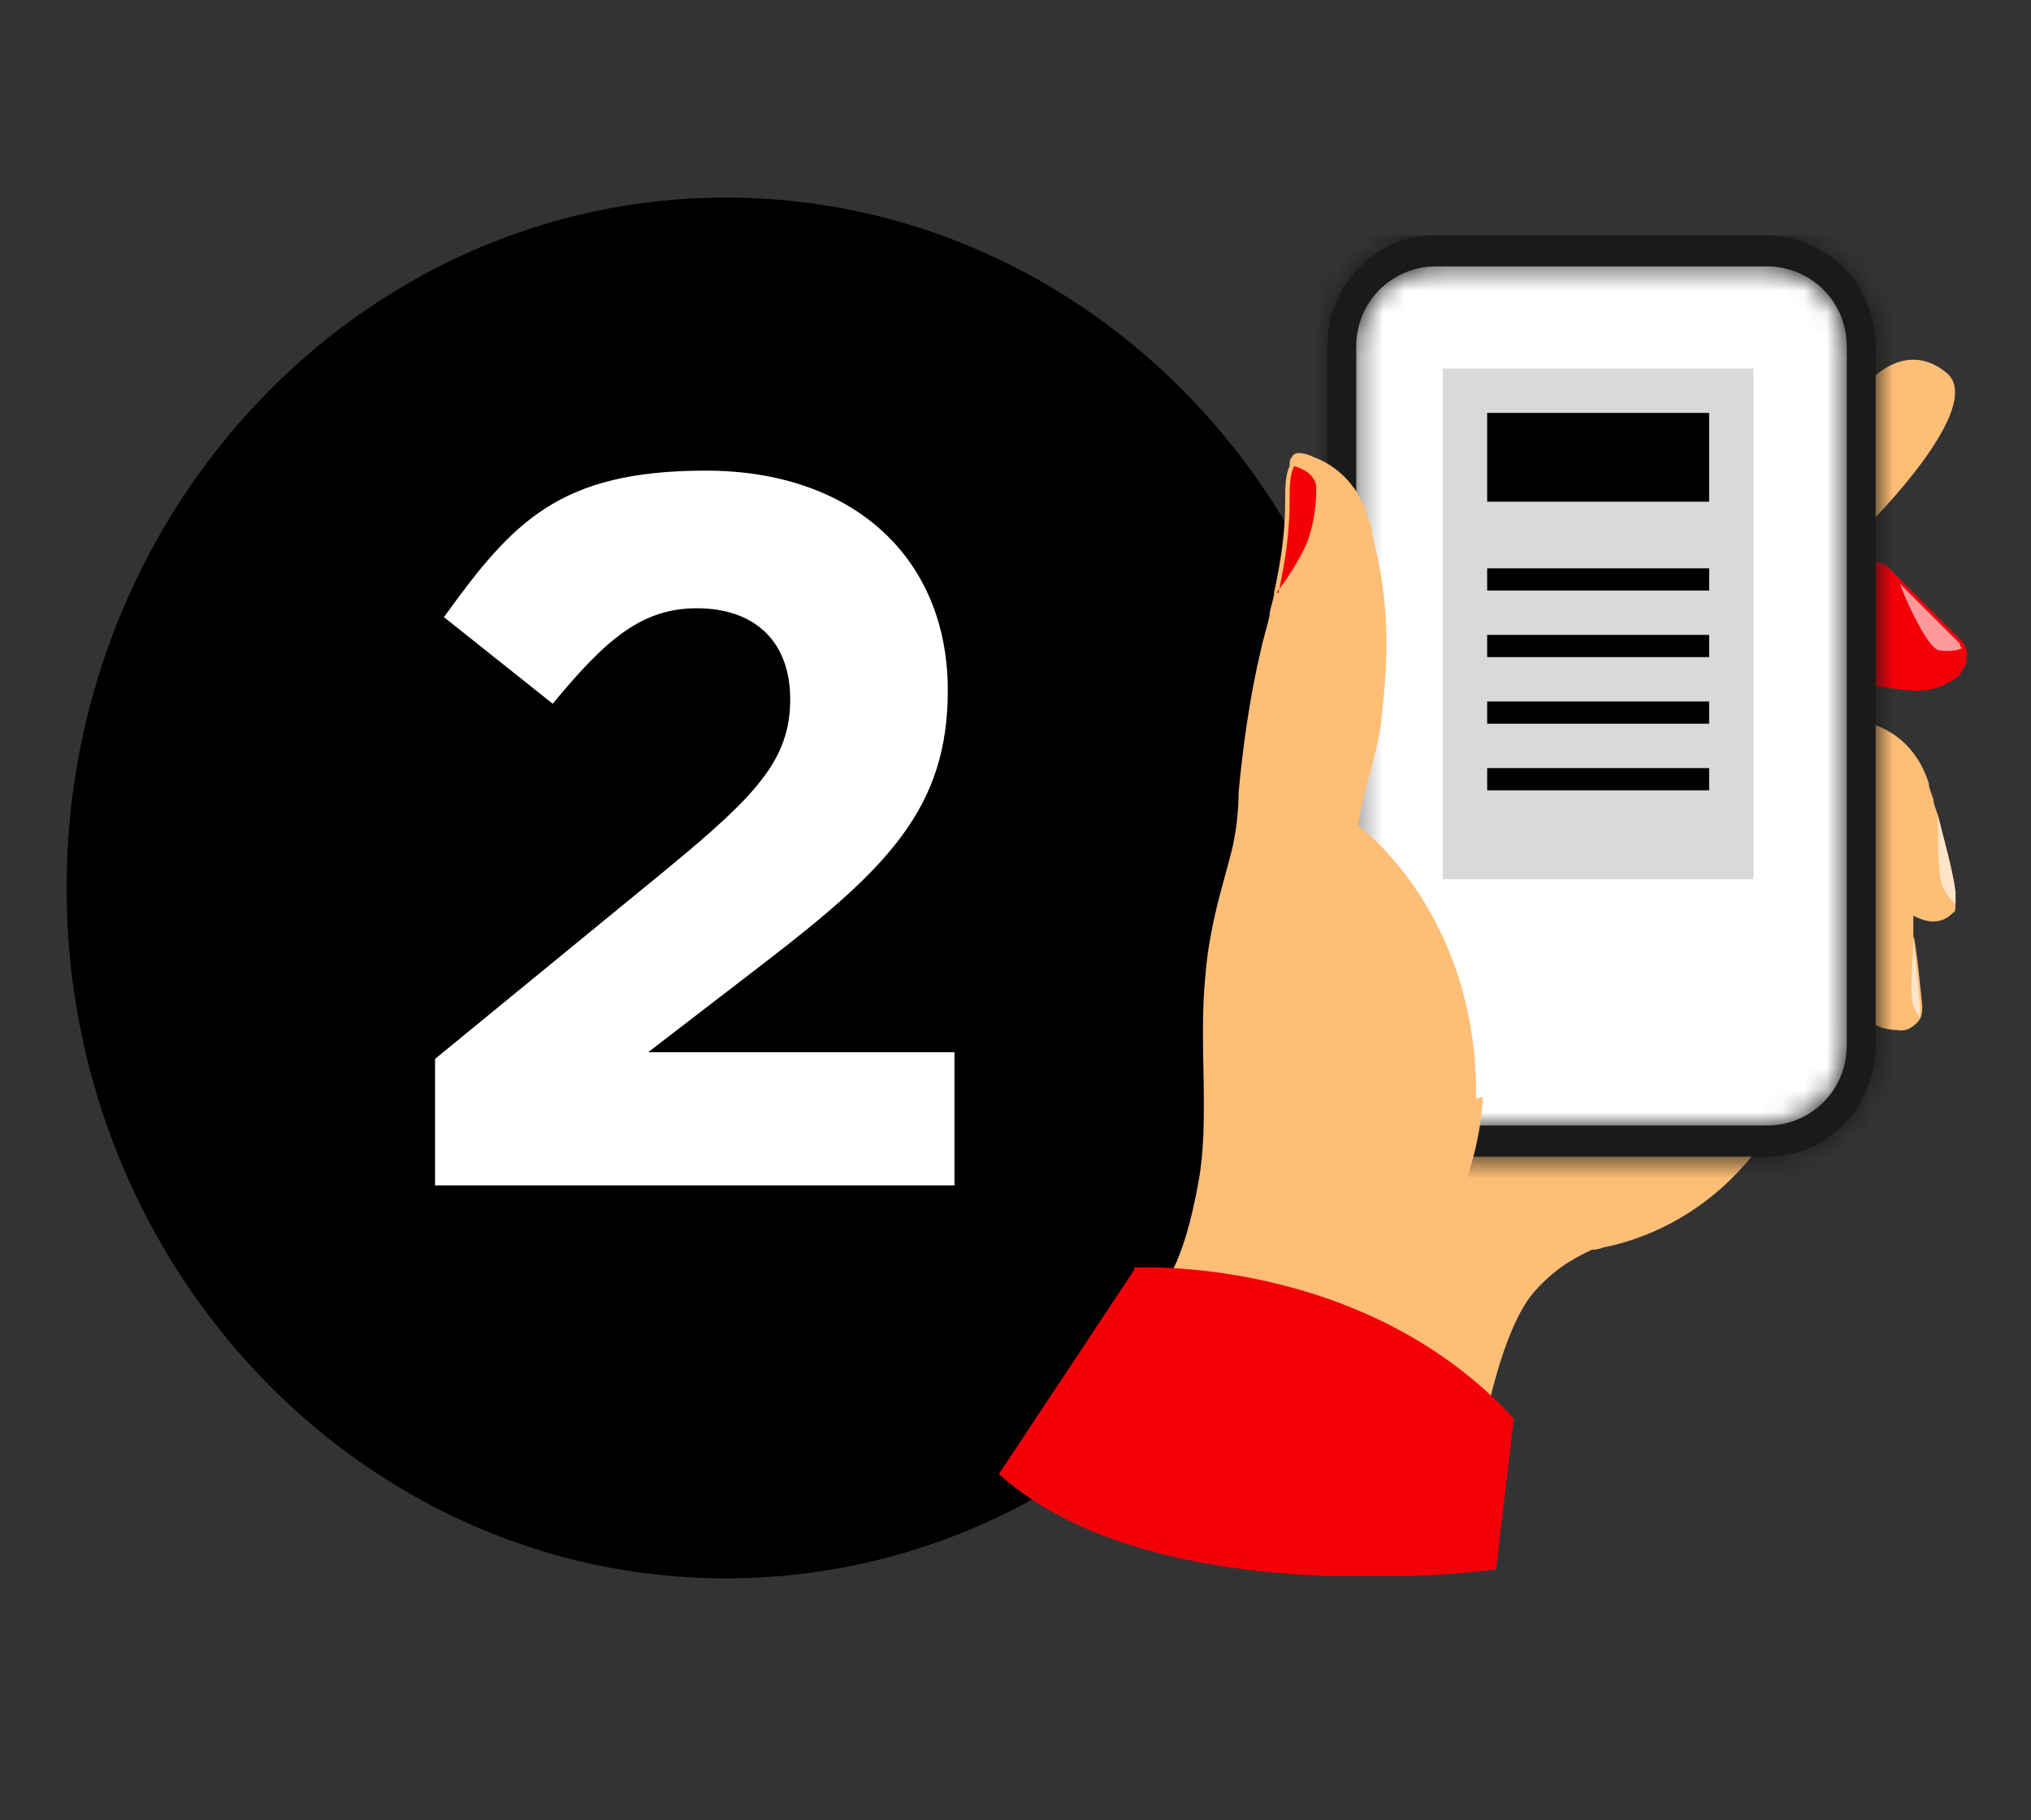 <?xml version="1.0" encoding="UTF-8"?>
<svg id="Layer_1" xmlns="http://www.w3.org/2000/svg" xmlns:xlink="http://www.w3.org/1999/xlink" version="1.1" viewBox="0 0 91.5 82">
  <rect x="0" y="0" width="91.5" height="82" fill="#333333" stroke="none"/>
  <!-- Generator: Adobe Illustrator 29.1.0, SVG Export Plug-In . SVG Version: 2.1.0 Build 142)  -->
  <defs>
    <style>
      .st0 {
        fill: none;
      }

      .st1 {
        mask: url(#mask);
      }

      .st2 {
        fill: #f40009;
      }

      .st3 {
        fill: #1a1a18;
      }

      .st4 {
        fill: #d9d9d9;
      }

      .st5, .st6 {
        fill: #fff;
      }

      .st7 {
        fill: #ffbe76;
      }

      .st8 {
        clip-path: url(#clippath);
      }

      .st6 {
        isolation: isolate;
        opacity: .6;
      }
    </style>
    <clipPath id="clippath">
      <rect class="st0" x="45" y="10.6" width="43.6" height="60.4"/>
    </clipPath>
    <mask id="mask" x="50.8" y="1.6" width="42.8" height="59.5" maskUnits="userSpaceOnUse">
      <g id="path-12-inside-1_48_1926">
        <path class="st5" d="M79.6,12c2,0,3.6,1.6,3.6,3.6v31.5c0,2-1.6,3.6-3.6,3.6h-14.9c-2,0-3.6-1.6-3.6-3.6V15.6c0-2,1.6-3.6,3.6-3.6h14.9ZM79.6,10.6h-14.9c-1.3,0-2.6.5-3.5,1.5-.9.9-1.4,2.2-1.4,3.5v31.5c0,1.3.5,2.6,1.4,3.5.9.9,2.2,1.5,3.5,1.5h14.9c1.3,0,2.6-.5,3.5-1.5.9-.9,1.4-2.2,1.4-3.5V15.6c0-1.3-.5-2.6-1.4-3.5-.9-.9-2.2-1.5-3.5-1.5Z"/>
      </g>
    </mask>
  </defs>
  <path d="M32.7,71.1c16.4,0,29.7-13.9,29.7-31.1s-13.3-31.1-29.7-31.1S3,22.9,3,40s13.3,31.1,29.7,31.1Z"/>
  <path class="st5" d="M19.6,53.4h23.4v-6h-13.8l5.2-4c5.6-4.3,8.3-7,8.3-12.3h0c0-6-4.3-9.9-10.9-9.9s-8.7,2.3-11.8,6.6l4.9,3.9c2.4-2.9,4-4.3,6.5-4.3s4.2,1.4,4.2,4.1-1.5,4.3-5.5,7.6l-10.5,8.6v5.5h0Z"/>
  <g class="st8">
    <g>
      <path class="st7" d="M86.5,45.9c-.2.3-.6.6-1,.5-.7,0-1.4-.3-1.7-.9-.7-1-.2-7.4-.2-7.4l2.6,2.6v1.5c.1,0,.4,3.1.4,3.1,0,.2,0,.4-.1.6Z"/>
      <path class="st6" d="M86.5,45.9c0-.1-.2-.3-.3-.6-.2-.6,0-2.2,0-3.1l.3,3.1c0,.2,0,.4,0,.6Z"/>
      <path class="st7" d="M66.8,64.6s.8-4.8,2.4-6.5c1-1.1,1.9-1.5,2.5-1.8,0,0,.3,0,.5-.1,3-.6,5.6-2.4,7.3-4.9,1.5-2.3,2.2-5.1,1.8-7.8l-.5-4.3-24.5.5-1,14-.8,5.3,12.3,5.7Z"/>
      <path class="st7" d="M88.1,40.7c0,.2,0,.4-.1.4-1.4,1.5-3.7-1.6-3.7-1.6v-6.9s0,0,0,0c1.3.4,2.2,1.4,2.6,2.7,0,.2.1.4.2.7,0,.2.1.4.2.7.3,1.2.7,2.6.8,3.5,0,0,0,0,0,0,0,.1,0,.3,0,.4Z"/>
      <path class="st6" d="M88.1,40.7c-.2-.1-.4-.4-.6-.8-.2-.6-.2-2.2-.2-3.2.3,1.2.7,2.6.8,3.5,0,0,0,0,0,0,0,.2,0,.3,0,.4Z"/>
      <path class="st2" d="M88.3,30.4s0,0,0,0c-.6.5-1.4.8-2.3.7l-1.7-.2v-5.6s.5,0,.7.2l.7.7,2.7,2.7s0,0,0,0c.3.4.3.9,0,1.3Z"/>
      <path class="st6" d="M88.4,29.2c0,0-.4.2-1,.1-.6,0-1.8-2.9-1.8-3l2.7,2.7s0,0,0,.1Z"/>
      <path class="st7" d="M84.3,17.1s1.6-1.8,3.4-.3c1.8,1.5-3.4,6.7-3.4,6.7v-6.4Z"/>
      <path class="st5" d="M83.5,15.6v31.5c0,1.4-.7,2.7-1.8,3.5-.7.5-1.6.8-2.5.8h-14.9c-.9,0-1.8-.3-2.5-.8-.4-.3-.8-.7-1.1-1.2-.4-.7-.7-1.5-.7-2.3V15.6c0-.9.2-1.6.7-2.3.8-1.2,2.1-2,3.6-2h14.9c2.4,0,4.3,1.9,4.3,4.3Z"/>
      <path class="st3" d="M79.6,12c2,0,3.6,1.6,3.6,3.6v31.5c0,2-1.6,3.6-3.6,3.6h-14.9c-2,0-3.6-1.6-3.6-3.6V15.6c0-2,1.6-3.6,3.6-3.6h14.9ZM79.6,10.6h-14.9c-1.3,0-2.6.5-3.5,1.5-.9.9-1.4,2.2-1.4,3.5v31.5c0,1.3.5,2.6,1.4,3.5.9.9,2.2,1.5,3.5,1.5h14.9c1.3,0,2.6-.5,3.5-1.5.9-.9,1.4-2.2,1.4-3.5V15.6c0-1.3-.5-2.6-1.4-3.5-.9-.9-2.2-1.5-3.5-1.5Z"/>
      <g class="st1">
        <path class="st3" d="M61.2,12.1l-6.4-6.3h0s0,0,0,0l6.4,6.3ZM83.1,12.1l-6.4,6.3h0s0,0,0,0l6.4-6.3ZM79.6,21c-3,0-5.4-2.5-5.4-5.4h18c0-6.9-5.6-12.6-12.6-12.6v18ZM74.2,15.6v31.5h18V15.6h-18ZM74.2,47.1c0-2.9,2.4-5.4,5.4-5.4v18c7,0,12.6-5.7,12.6-12.6h-18ZM79.6,41.7h-14.9v18h14.9v-18ZM64.7,41.7c3,0,5.4,2.5,5.4,5.4h-18c0,6.9,5.6,12.6,12.6,12.6v-18ZM70.1,47.1V15.6h-18v31.5h18ZM70.1,15.6c0,2.9-2.4,5.4-5.4,5.4V3c-7,0-12.6,5.7-12.6,12.6h18ZM64.7,21h14.9V3h-14.9v18ZM79.6,1.6h-14.9v18h14.9V1.6ZM64.7,1.6c-3.7,0-7.3,1.5-9.9,4.1l12.8,12.7c-.8.8-1.8,1.2-2.9,1.2V1.6ZM54.8,5.8c-2.6,2.6-4,6.1-4,9.9h18c0,1.1-.4,2.1-1.2,2.8l-12.8-12.7ZM50.8,15.6v31.5h18V15.6h-18ZM50.8,47.1c0,3.7,1.4,7.2,4.1,9.9l12.8-12.7c.8.8,1.2,1.8,1.2,2.8h-18ZM54.8,57c2.6,2.6,6.2,4.1,9.9,4.1v-18c1.1,0,2.1.4,2.9,1.2l-12.8,12.7ZM64.7,61.1h14.9v-18h-14.9v18ZM79.6,61.1c3.7,0,7.3-1.5,9.9-4.1l-12.8-12.7c.8-.8,1.8-1.2,2.9-1.2v18ZM89.5,57c2.6-2.6,4.1-6.2,4.1-9.9h-18c0-1,.4-2.1,1.2-2.8l12.8,12.7ZM93.6,47.1V15.6h-18v31.5h18ZM93.6,15.6c0-3.7-1.4-7.2-4.1-9.9l-12.8,12.7c-.8-.8-1.2-1.8-1.2-2.8h18ZM89.5,5.8c-2.6-2.7-6.2-4.1-9.9-4.1v18c-1.1,0-2.1-.4-2.9-1.2l12.8-12.7Z"/>
      </g>
      <path class="st7" d="M66.8,49.4c0,0,0,.1,0,.2-.3,3.9-2.2,7.5-5.3,10l-2,1.6-7.2-3.2s1-.8,1.7-4.8c.5-2.7,0-6.2.3-9.2.2-2.7,1.1-5,1.3-6.2.1-.5.2-1.3.2-2.1.2-2.1.5-4.3,1-6.4.1-.5.3-1.1.4-1.6,0-.3.2-.7.2-1,.3-1.4.5-2.7.5-4.1,0-.6,0-1.2.2-1.6,0-.2,0-.3.1-.4.1-.3.6-.2,1,0,1.1.4,1.9,1.3,2.3,2.3,0,0,0,0,0,0,.1.4.3.7.3,1.1.8,3.1.8,5.3.4,8.7-.2,1.4-.9,3.3-1,4.5,0,0,5.4,3.9,5.3,12.3Z"/>
      <path class="st2" d="M57.6,26.7c.3-1.4.5-2.7.5-4.1,0-.6,0-1.2.2-1.6,0,0,.9.2,1,.9,0,.4,0,1.4-.4,2.5-.5,1.2-1.4,2.3-1.4,2.3Z"/>
      <path class="st2" d="M51.1,57.1s10.3-.6,17.1,6.8l-.8,6.8s-15.3,2.1-22.4-4.3l6.1-9.2Z"/>
      <rect class="st4" x="65" y="16.6" width="14" height="23"/>
      <rect x="67" y="18.6" width="10" height="4"/>
      <rect x="67" y="25.6" width="10" height="1"/>
      <rect x="67" y="31.6" width="10" height="1"/>
      <rect x="67" y="28.6" width="10" height="1"/>
      <rect x="67" y="34.6" width="10" height="1"/>
    </g>
  </g>
</svg>